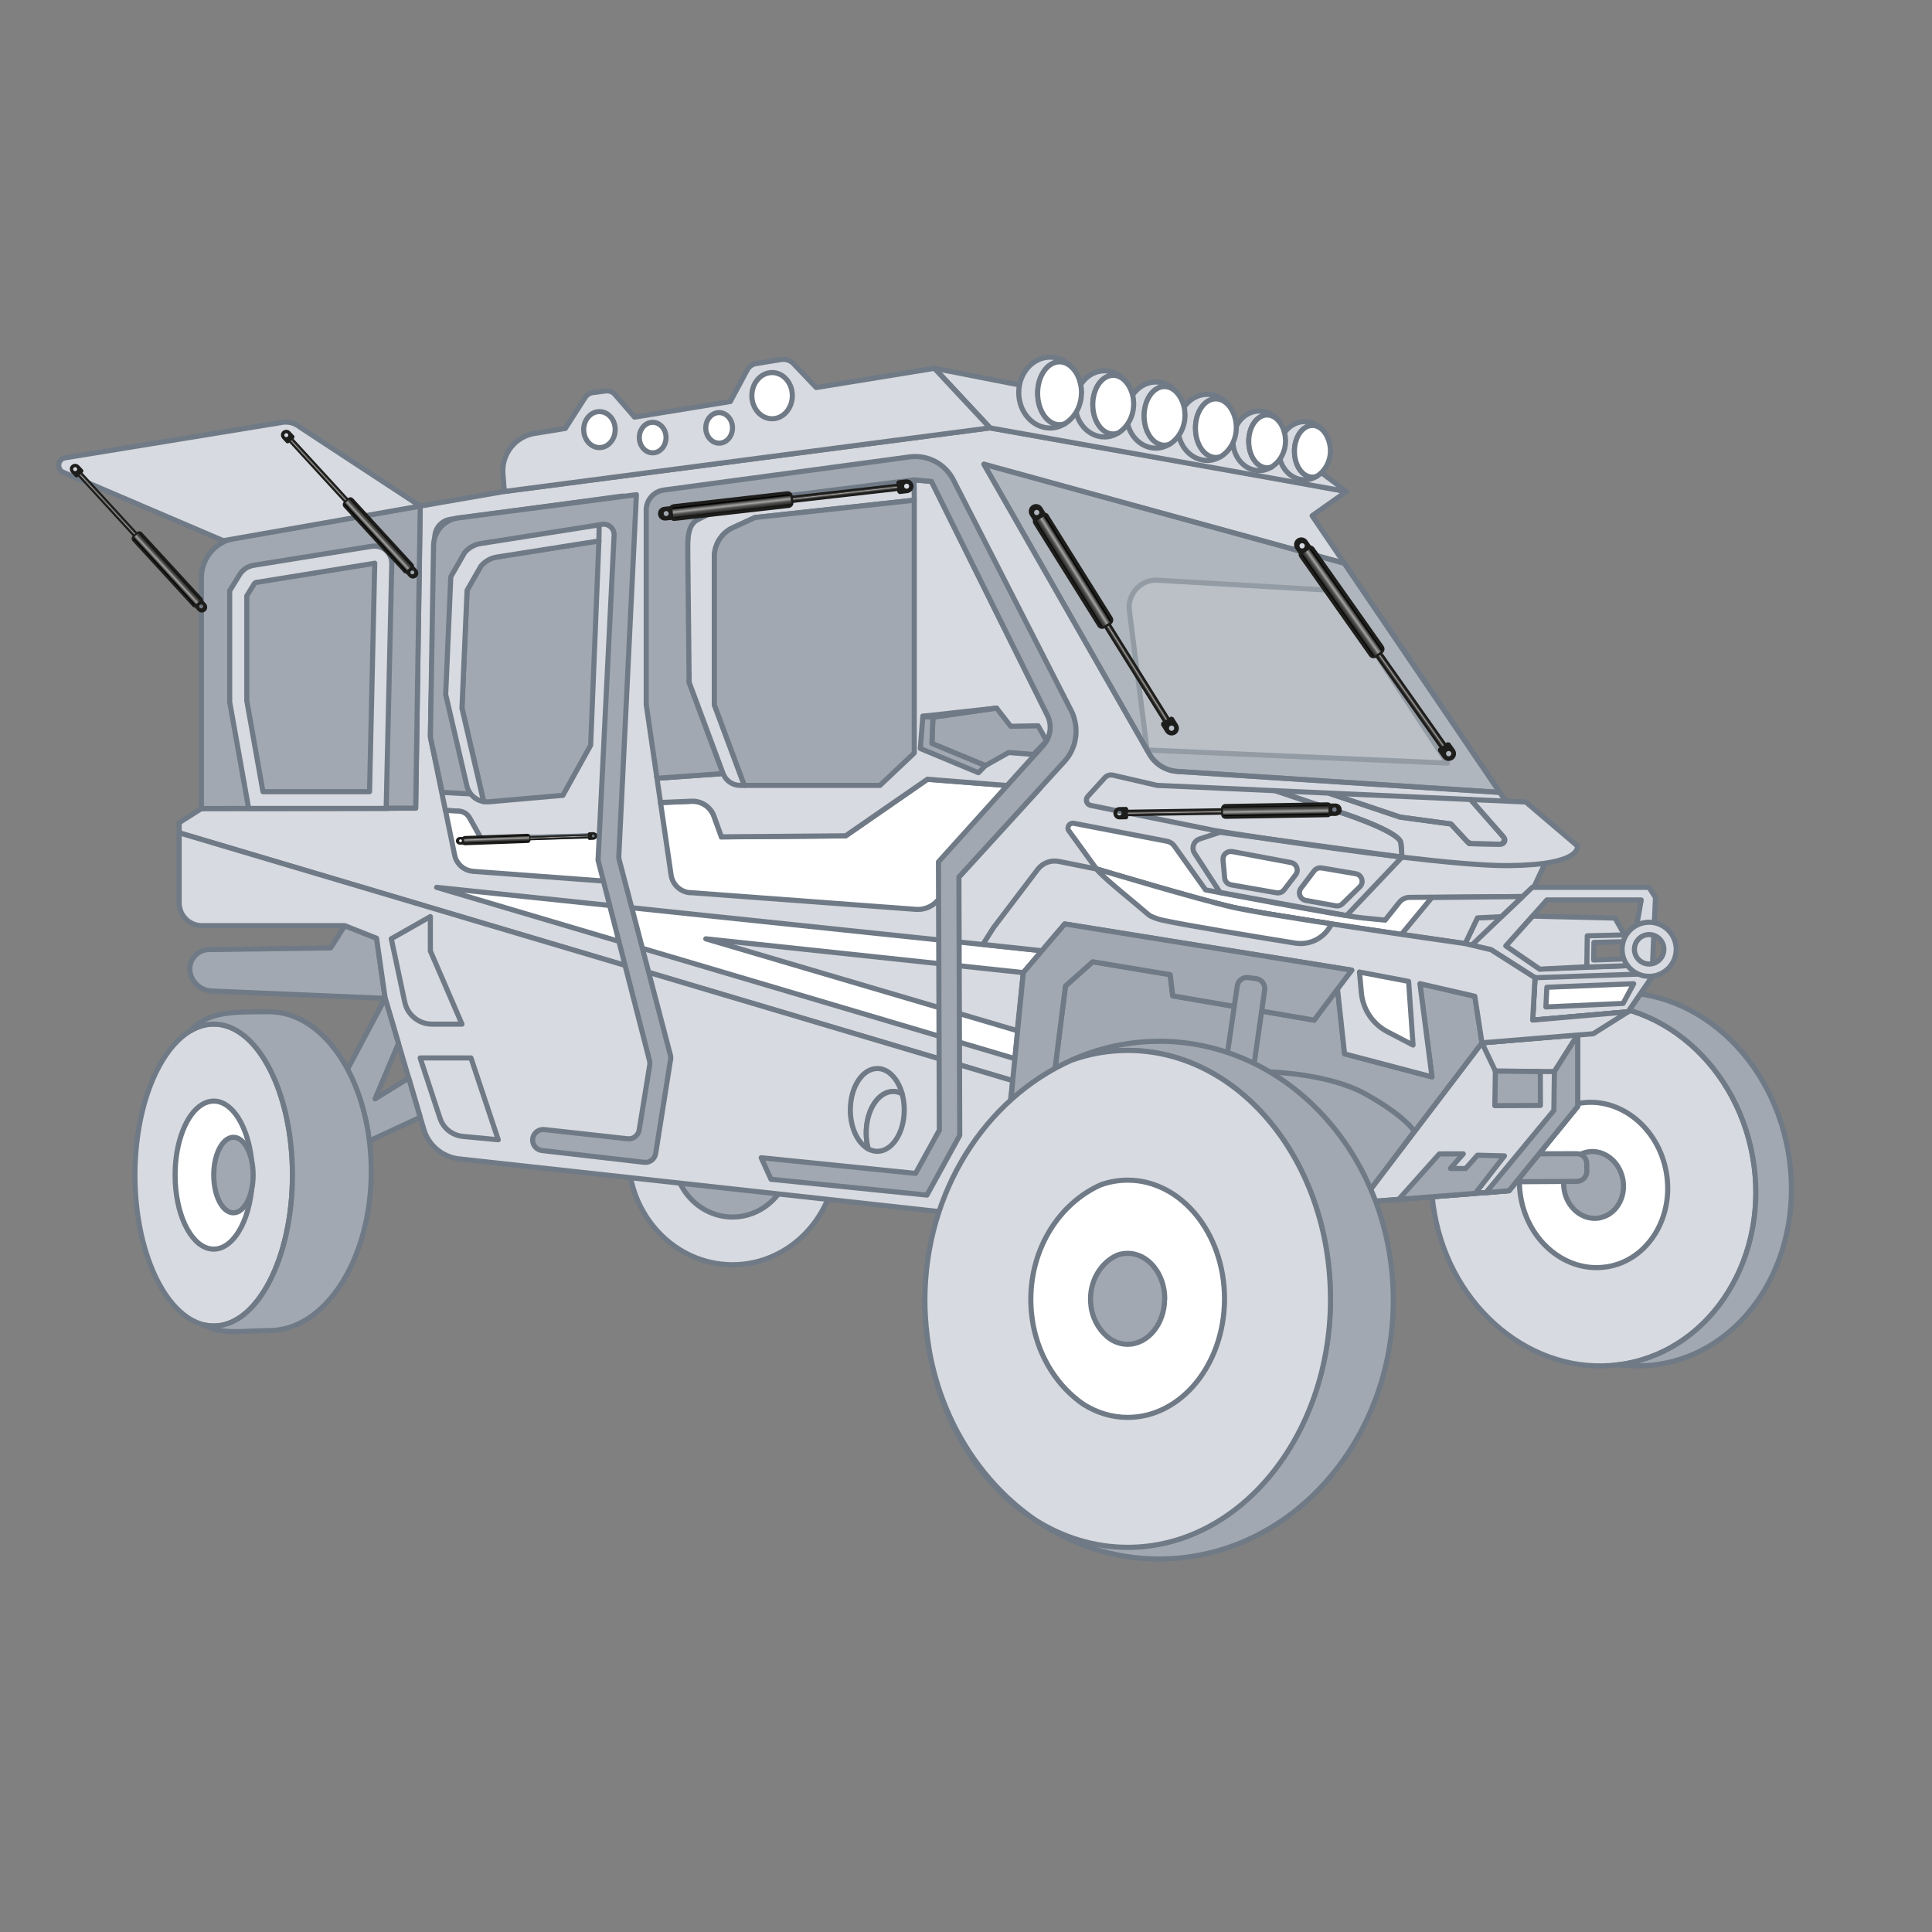 <?xml version="1.0" encoding="UTF-8"?>
<svg xmlns="http://www.w3.org/2000/svg" xmlns:xlink="http://www.w3.org/1999/xlink" version="1.1" viewBox="0 0 283.46 283.46">
  <rect x="0" y="0" width="283.46" height="283.46" fill="#808080" stroke="none"/>
  <defs>
    <style>
      .cls-1 {
        fill: url(#Unbenannter_Verlauf_69-2);
      }

      .cls-2 {
        fill: url(#Unbenannter_Verlauf_69);
      }

      .cls-3 {
        fill: url(#Neues_Verlaufsfeld_2-3);
      }

      .cls-4 {
        fill: url(#Neues_Verlaufsfeld_2-6);
      }

      .cls-5 {
        fill: url(#Neues_Verlaufsfeld_2-7);
      }

      .cls-6 {
        fill: #1d1d1b;
      }

      .cls-7 {
        fill: url(#Unbenannter_Verlauf_69-4);
      }

      .cls-8 {
        stroke-miterlimit: 10;
      }

      .cls-8, .cls-9 {
        fill: #d7dae0;
      }

      .cls-8, .cls-9, .cls-10, .cls-11, .cls-12, .cls-13 {
        stroke: #6f7a86;
        stroke-width: .75px;
      }

      .cls-14 {
        fill: url(#Unbenannter_Verlauf_69-7);
      }

      .cls-9, .cls-10, .cls-11, .cls-12, .cls-13 {
        stroke-linecap: round;
        stroke-linejoin: round;
      }

      .cls-15 {
        fill: url(#Neues_Verlaufsfeld_2-5);
      }

      .cls-16 {
        fill: url(#Unbenannter_Verlauf_69-3);
      }

      .cls-17 {
        fill: url(#Neues_Verlaufsfeld_2-4);
      }

      .cls-18 {
        fill: url(#Unbenannter_Verlauf_69-6);
      }

      .cls-10, .cls-13 {
        fill: #a1a8b1;
      }

      .cls-19 {
        fill: url(#Neues_Verlaufsfeld_2);
      }

      .cls-11 {
        fill: none;
      }

      .cls-12 {
        fill: #fff;
      }

      .cls-20 {
        fill: url(#Neues_Verlaufsfeld_2-2);
      }

      .cls-21 {
        fill: url(#Unbenannter_Verlauf_69-5);
      }

      .cls-13 {
        opacity: .72;
      }
    </style>
    <linearGradient id="Neues_Verlaufsfeld_2" data-name="Neues Verlaufsfeld 2" x1="114.68" y1="-327.13" x2="115.13" y2="-327.13" gradientTransform="translate(-98.89 401.41)" gradientUnits="userSpaceOnUse">
      <stop offset=".04" stop-color="#1d1d1b"></stop>
      <stop offset=".16" stop-color="#30302e"></stop>
      <stop offset=".34" stop-color="#4f4f4d"></stop>
      <stop offset=".57" stop-color="#a6a5a4"></stop>
      <stop offset=".72" stop-color="#4b4a49"></stop>
      <stop offset=".95" stop-color="#1d1d1b"></stop>
    </linearGradient>
    <linearGradient id="Unbenannter_Verlauf_69" data-name="Unbenannter Verlauf 69" x1="114.32" y1="-339.62" x2="115.5" y2="-339.62" gradientTransform="translate(-120.58 -244.39) rotate(137.44)" gradientUnits="userSpaceOnUse">
      <stop offset=".01" stop-color="#000"></stop>
      <stop offset=".13" stop-color="#30302e"></stop>
      <stop offset=".34" stop-color="#4f4f4d"></stop>
      <stop offset=".57" stop-color="#a6a5a4"></stop>
      <stop offset=".83" stop-color="#3b3b3a"></stop>
      <stop offset=".93" stop-color="#000"></stop>
    </linearGradient>
    <linearGradient id="Neues_Verlaufsfeld_2-2" data-name="Neues Verlaufsfeld 2" x1="270.92" y1="-394.03" x2="271.51" y2="-394.03" gradientTransform="translate(-147.73 466.45)" xlink:href="#Neues_Verlaufsfeld_2"></linearGradient>
    <linearGradient id="Unbenannter_Verlauf_69-2" data-name="Unbenannter Verlauf 69" x1="270.45" y1="-410.25" x2="271.98" y2="-410.25" gradientTransform="translate(545.58 297.46) rotate(-96.48)" xlink:href="#Unbenannter_Verlauf_69"></linearGradient>
    <linearGradient id="Neues_Verlaufsfeld_2-3" data-name="Neues Verlaufsfeld 2" x1="328.85" y1="-352.45" x2="329.47" y2="-352.45" gradientTransform="translate(-122.42 454.78)" xlink:href="#Neues_Verlaufsfeld_2"></linearGradient>
    <linearGradient id="Unbenannter_Verlauf_69-3" data-name="Unbenannter Verlauf 69" x1="328.36" y1="-369.49" x2="329.96" y2="-369.49" gradientTransform="translate(140.96 580.07) rotate(-35.2)" xlink:href="#Unbenannter_Verlauf_69"></linearGradient>
    <linearGradient id="Neues_Verlaufsfeld_2-4" data-name="Neues Verlaufsfeld 2" x1="88.49" y1="-344.4" x2="88.94" y2="-344.4" gradientTransform="translate(-41.72 413.69)" xlink:href="#Neues_Verlaufsfeld_2"></linearGradient>
    <linearGradient id="Unbenannter_Verlauf_69-4" data-name="Unbenannter Verlauf 69" x1="88.13" y1="-356.89" x2="89.3" y2="-356.89" xlink:href="#Unbenannter_Verlauf_69"></linearGradient>
    <linearGradient id="Neues_Verlaufsfeld_2-5" data-name="Neues Verlaufsfeld 2" x1="42.27" y1="-401.54" x2="42.59" y2="-401.54" gradientTransform="translate(39.34 524.39)" xlink:href="#Neues_Verlaufsfeld_2"></linearGradient>
    <linearGradient id="Unbenannter_Verlauf_69-5" data-name="Unbenannter Verlauf 69" x1="42.01" y1="-410.45" x2="42.85" y2="-410.45" gradientTransform="translate(484.59 150.79) rotate(-92.06)" xlink:href="#Unbenannter_Verlauf_69"></linearGradient>
    <linearGradient id="Neues_Verlaufsfeld_2-6" data-name="Neues Verlaufsfeld 2" x1="358.97" y1="-326.02" x2="359.58" y2="-326.02" gradientTransform="translate(-192.73 424.29)" xlink:href="#Neues_Verlaufsfeld_2"></linearGradient>
    <linearGradient id="Unbenannter_Verlauf_69-6" data-name="Unbenannter Verlauf 69" x1="358.47" y1="-343.06" x2="360.08" y2="-343.06" gradientTransform="translate(34.71 565.17) rotate(-32.01)" xlink:href="#Unbenannter_Verlauf_69"></linearGradient>
    <linearGradient id="Neues_Verlaufsfeld_2-7" data-name="Neues Verlaufsfeld 2" x1="218.03" y1="-335.69" x2="218.55" y2="-335.69" gradientTransform="translate(-45.51 454.87)" xlink:href="#Neues_Verlaufsfeld_2"></linearGradient>
    <linearGradient id="Unbenannter_Verlauf_69-7" data-name="Unbenannter Verlauf 69" x1="217.61" y1="-350.1" x2="218.97" y2="-350.1" gradientTransform="translate(-166.38 -93.69) rotate(89.08)" xlink:href="#Unbenannter_Verlauf_69"></linearGradient>
  </defs>
  <g>
    <g id="ATV">
      <g>
        <path class="cls-9" d="M238.47,200.09c-.32.06-.63.1-.96.13-12.55,1.66-24.54-8.08-27.05-22.2-2.56-14.38,5.66-27.89,18.39-30.33.1,0,.18-.04.28-.06,12.89-2.29,25.44,7.59,28.02,22.07,2.58,14.49-5.78,28.09-18.67,30.39Z"></path>
        <path class="cls-10" d="M243.83,200.09c-2.12.37-4.24.4-6.31.13.32-.04.64-.08.96-.13,12.89-2.3,21.25-15.9,18.67-30.39-2.58-14.48-15.13-24.36-28.02-22.07-.1.02-.18.05-.28.06,1.67-.79,3.45-1.39,5.33-1.72,12.89-2.3,25.5,7.95,28.16,22.9,2.67,14.95-5.63,28.92-18.52,31.22Z"></path>
        <path class="cls-12" d="M235.94,185.84c-.14.03-.29.04-.44.06-5.73.76-11.21-3.69-12.36-10.14-1.17-6.57,2.58-12.74,8.4-13.85.04,0,.08-.02.13-.03,5.89-1.05,11.62,3.47,12.8,10.08,1.18,6.62-2.64,12.83-8.53,13.88Z"></path>
        <path class="cls-10" d="M234.67,178.7c-.06.01-.12.02-.18.02-2.32.31-4.53-1.49-4.99-4.1-.47-2.65,1.04-5.15,3.39-5.6.02,0,.03,0,.05-.01,2.38-.42,4.7,1.4,5.17,4.07.48,2.67-1.07,5.18-3.45,5.61Z"></path>
      </g>
      <path class="cls-10" d="M231.36,173.33l-15.22.09,4.41-4.12,10.8-.03c.79,0,1.44.63,1.45,1.42l.02,1.15c.01.81-.64,1.48-1.46,1.49Z"></path>
      <ellipse class="cls-9" cx="107.47" cy="169.44" rx="15.29" ry="16.12"></ellipse>
      <ellipse class="cls-10" cx="107.47" cy="169.44" rx="8.65" ry="9.12"></ellipse>
      <polygon class="cls-9" points="221.77 137.15 226.73 126.56 220.06 116.26 192.51 75.67 197.55 72.11 185.47 69.89 145.25 62.78 73.99 72.11 61.65 74.25 60.98 118.57 29.55 118.63 26.29 120.7 26.29 122.19 148.58 158.56 146.43 178.32 199.62 176.41 221.4 174.7 231.47 162.33 231.47 151.82 232.32 144.48 221.77 137.15"></polygon>
      <polygon class="cls-9" points="186.33 63.68 137.1 54.04 145.19 62.71 145.25 62.78 145.25 62.78 197.55 72.11 186.33 63.68"></polygon>
      <polygon class="cls-12" points="137.1 54.04 137.09 54.04 145.19 62.71 137.1 54.04 137.1 54.04"></polygon>
      <path class="cls-10" d="M61.65,74.25l-27.21,4.72c-2.83.49-4.89,2.94-4.89,5.81v33.85l31.44-.06.67-44.32Z"></path>
      <path class="cls-9" d="M137.09,54.04l-17.34,2.82-3.3-3.48c-.48-.51-1.18-.74-1.87-.63l-3.67.6c-.54.09-1.01.42-1.27.91l-2.49,4.65-14.05,2.29h0l-2.87-3.32c-.34-.4-.86-.59-1.38-.52l-1.89.25c-.46.06-.86.32-1.11.71l-2.91,4.54-4.5.73c-2.85.46-4.87,3.03-4.65,5.91l.2,2.61,71.26-9.33-8.16-8.74Z"></path>
      <ellipse class="cls-12" cx="87.95" cy="63.03" rx="2.31" ry="2.64"></ellipse>
      <ellipse class="cls-12" cx="113.28" cy="58.05" rx="2.97" ry="3.39"></ellipse>
      <ellipse class="cls-12" cx="105.51" cy="62.78" rx="1.96" ry="2.24"></ellipse>
      <ellipse class="cls-12" cx="95.76" cy="64.2" rx="1.96" ry="2.24"></ellipse>
      <path class="cls-9" d="M70.58,123.06l20.14-.54.64-49.74-25.44,3.44c-1.22.26-2.1,1.32-2.13,2.57l-.65,29.32,2.21,10.8,1.88.1c.71.04,1.35.44,1.69,1.06l1.67,2.99Z"></path>
      <path class="cls-12" d="M69.39,127.84l20.72,1.54-.75-6.78-18.77.45-1.71-3.07c-.32-.57-.9-.93-1.55-.97l-1.97-.11,1.34,6.55c.27,1.31,1.37,2.28,2.7,2.38Z"></path>
      <path class="cls-12" d="M101.25,130.96l33.13,2.46c1.18.09,2.34-.37,3.14-1.25l15.09-16.54-16.54-1.29-12,8.3-18.22.15-1.09-3.01c-.5-1.38-1.83-2.28-3.3-2.21l-4.55.19,1.55,10.61c.21,1.42,1.37,2.5,2.8,2.61Z"></path>
      <path class="cls-10" d="M50.58,135.82l-2.07,3.26-17.85.24c-1.89.03-3.24,1.86-2.69,3.67.41,1.38,1.66,2.35,3.1,2.41l25.45,1.08-1.26-8.81-4.67-1.85Z"></path>
      <path class="cls-9" d="M26.29,122.19v10.29c0,1.84,1.49,3.33,3.33,3.33h20.96l4.67,1.85,1.26,8.81,5.67,19.23c.69,2.35,2.73,4.06,5.17,4.33l74.2,8.15,4.88.14,2.15-19.77L26.29,122.19Z"></path>
      <polygon class="cls-12" points="64.06 130.19 148.92 155.33 150.14 142.7 152.88 139.49 64.06 130.19"></polygon>
      <polygon class="cls-9" points="103.55 137.74 150.14 142.7 149.25 151.22 103.55 137.74"></polygon>
      <path class="cls-10" d="M98.38,155.47l-2.18,13.77c-.13.82-.88,1.39-1.7,1.29l-14.98-1.73c-.56-.06-1.05-.43-1.26-.96h0c-.43-1.08.45-2.24,1.61-2.11l12.21,1.35c.82.09,1.56-.48,1.7-1.29l1.55-9.54c.03-.21.02-.43-.03-.63l-7.56-29.44.02-.24,2.34-47.41c.05-.98-.82-1.76-1.79-1.6l-.27.04c-.08.01-.15.03-.22.06l-19.57,7.31c-.46.17-.77.61-.77,1.11,0,4.51,1.56,31.03,1.56,31.03l-4.15-.22-1.71-7.99c-.02-.11-.03-.22-.03-.33l.46-27.9c.03-2.06,1.57-3.79,3.62-4.05l26.15-3.41-.03.48-2.56,52.59c0,.16,0,.31.05.47l7.53,28.72c.05.21.06.42.03.63Z"></path>
      <path class="cls-9" d="M57.4,137.74l5.74-3.26v5.04l4.64,10.74h-4.39c-1.94,0-3.61-1.35-4.01-3.25l-1.97-9.27Z"></path>
      <path class="cls-9" d="M61.65,155.22h7.45l4,12-5.2-.49c-1.55-.15-2.87-1.2-3.35-2.68l-2.9-8.82Z"></path>
      <g>
        <path class="cls-9" d="M131.06,160.15c.46,0,.9.13,1.31.35-.6-2.19-2.01-3.73-3.65-3.73-2.19,0-3.96,2.72-3.96,6.08,0,2.65,1.11,4.9,2.65,5.73-.2-.72-.31-1.51-.31-2.35,0-3.36,1.77-6.08,3.96-6.08Z"></path>
        <path class="cls-9" d="M132.67,162.84c0-.83-.11-1.62-.31-2.35-.41-.22-.85-.35-1.31-.35-2.19,0-3.96,2.72-3.96,6.08,0,.83.11,1.62.31,2.35.41.22.85.35,1.31.35,2.19,0,3.96-2.72,3.96-6.08Z"></path>
      </g>
      <polygon class="cls-10" points="49.25 160.15 56.51 146.48 58.46 153.1 55.03 161.22 59.96 158.18 61.65 163.93 51.62 168.58 49.25 160.15"></polygon>
      <path class="cls-9" d="M189.92,66.22c0-2.09,1.18-3.79,2.64-3.79.65,0,1.25.35,1.71.92-.69-.9-1.71-1.49-2.85-1.49-2.09,0-3.79,1.91-3.79,4.27s1.7,4.27,3.79,4.27c.65,0,1.25-.2,1.79-.53-.21.07-.42.13-.64.13-1.46,0-2.64-1.69-2.64-3.79Z"></path>
      <path class="cls-12" d="M195.2,66.17c0-.12-.02-.23-.02-.35,0-.14-.02-.28-.04-.42-.02-.14-.06-.27-.09-.41-.03-.13-.06-.26-.11-.39-.03-.09-.07-.18-.1-.27-.07-.17-.15-.33-.23-.49-.03-.06-.06-.11-.1-.17-.07-.12-.16-.22-.24-.33-.46-.56-1.05-.92-1.71-.92-1.46,0-2.64,1.69-2.64,3.79s1.18,3.79,2.64,3.79c.22,0,.44-.05.64-.13,1.18-.72,1.98-2.1,2-3.71Z"></path>
      <path class="cls-12" d="M136.42,198.57c1.95,10.66,7.71,19.55,15.45,24.41-7.8-5.39-13.5-14.14-15.45-24.41Z"></path>
      <path class="cls-12" d="M136.37,198.3c-.06-.36-.12-.71-.17-1.07.05.36.11.72.17,1.07Z"></path>
      <path class="cls-12" d="M136.05,196.2c-.01-.11-.02-.22-.04-.34.01.11.02.22.04.34Z"></path>
      <path class="cls-12" d="M136.42,198.57c-.02-.09-.03-.18-.05-.27.02.09.03.18.05.27Z"></path>
      <path class="cls-12" d="M136.2,197.23c-.05-.34-.11-.68-.15-1.03.04.34.1.69.15,1.03Z"></path>
      <path class="cls-12" d="M135.69,190.76c0,1.73.11,3.43.32,5.1-.2-1.7-.31-3.43-.32-5.2,0,.03,0,.06,0,.1Z"></path>
      <path class="cls-9" d="M42.91,172.4c0,12.24-5.17,22.15-11.55,22.15-.48,0-.96-.06-1.43-.17-5.72-1.35-10.13-10.67-10.13-21.98,0-9.96,3.43-18.38,8.15-21.16t.01-.01c1.08-.64,2.22-.98,3.4-.98,6.38,0,11.55,9.92,11.55,22.15Z"></path>
      <path class="cls-10" d="M54.47,171.83c0,12.92-6.72,23.39-15,23.39-3.66,0-6.97.69-9.54-.84.47.11.95.17,1.43.17,6.38,0,11.55-9.91,11.55-22.15s-5.17-22.15-11.55-22.15c-1.18,0-2.32.34-3.4.98,2.44-2.83,6.22-2.79,11.51-2.79,8.28,0,15,10.47,15,23.39Z"></path>
      <path class="cls-12" d="M37.03,172.4c0,6-2.54,10.87-5.67,10.87-.24,0-.47-.03-.7-.08-2.81-.66-4.97-5.23-4.97-10.78,0-4.89,1.68-9.02,4-10.38t0,0c.53-.31,1.09-.48,1.67-.48,3.13,0,5.67,4.87,5.67,10.87Z"></path>
      <path class="cls-10" d="M37.14,172.4c0,3.06-1.29,5.54-2.89,5.54-.12,0-.24-.02-.36-.04-1.43-.34-2.53-2.67-2.53-5.5,0-2.49.86-4.6,2.04-5.29t0,0c.27-.16.56-.25.85-.25,1.6,0,2.89,2.48,2.89,5.54Z"></path>
      <path class="cls-10" d="M82.58,116.7l4.08-7.36,1.21-29.99-14.96,2.36c-.92.14-1.75.62-2.35,1.33l-2.03,3.54-.75,17.27,3.11,13.42c.03.12.07.22.11.33.24.04.48.06.74.04l10.85-.95Z"></path>
      <path class="cls-12" d="M169.88,85.13l25.89,1.5,16.59,25.33-44.06-1.92-2.6-20.45c-.31-2.47,1.69-4.62,4.18-4.47Z"></path>
      <path class="cls-13" d="M144.36,68.11l24.27,42.51c.85,1.49,2.39,2.45,4.1,2.56l47.34,3.08-22.82-33.62-52.88-14.53Z"></path>
      <path class="cls-11" d="M144.36,68.11l24.27,42.51c.85,1.49,2.39,2.45,4.1,2.56l47.33,3.08-22.82-33.62-52.88-14.53Z"></path>
      <path class="cls-12" d="M159.25,57.57c0-.12-.02-.24-.03-.36,0,.13.03.26.03.4,0-.01,0-.03,0-.04Z"></path>
      <path class="cls-12" d="M159.18,56.74c.02.15.03.31.04.47-.01-.16-.02-.32-.04-.47Z"></path>
      <path class="cls-12" d="M159.08,56.28c.04.15.08.3.1.46-.02-.16-.06-.31-.1-.46Z"></path>
      <path class="cls-12" d="M158.95,55.84c.05.14.08.29.12.44-.04-.15-.07-.3-.12-.44Z"></path>
      <path class="cls-9" d="M183.22,64.76c0-2.14,1.21-3.87,2.7-3.87.67,0,1.27.36,1.75.94-.71-.92-1.75-1.52-2.91-1.52-2.14,0-3.87,1.96-3.87,4.37s1.73,4.37,3.87,4.37c.66,0,1.28-.21,1.83-.54-.21.08-.43.13-.66.13-1.49,0-2.7-1.73-2.7-3.87Z"></path>
      <path class="cls-12" d="M188.62,64.72c0-.12-.02-.24-.03-.36,0-.14-.02-.29-.04-.43-.02-.14-.06-.28-.09-.42-.03-.13-.07-.27-.11-.4-.03-.09-.07-.18-.1-.27-.07-.17-.15-.34-.24-.5-.03-.06-.06-.12-.1-.17-.08-.12-.16-.23-.25-.34-.47-.58-1.08-.94-1.75-.94-1.49,0-2.7,1.73-2.7,3.87s1.21,3.87,2.7,3.87c.23,0,.45-.05.66-.13,1.2-.73,2.03-2.14,2.04-3.79Z"></path>
      <path class="cls-9" d="M175.41,62.81c0-2.37,1.34-4.3,3-4.3.74,0,1.41.4,1.94,1.04-.79-1.03-1.94-1.69-3.23-1.69-2.37,0-4.3,2.17-4.3,4.85s1.92,4.85,4.3,4.85c.74,0,1.42-.23,2.03-.6-.23.08-.48.14-.73.14-1.66,0-3-1.92-3-4.3Z"></path>
      <path class="cls-12" d="M181.4,62.75c0-.14-.02-.27-.03-.4-.01-.16-.02-.32-.04-.47-.02-.16-.06-.31-.1-.46-.04-.15-.07-.3-.12-.44-.04-.1-.08-.2-.12-.3-.08-.19-.17-.38-.27-.55-.04-.06-.07-.13-.11-.19-.08-.13-.18-.25-.28-.38-.52-.64-1.2-1.04-1.94-1.04-1.66,0-3,1.92-3,4.3s1.34,4.3,3,4.3c.25,0,.49-.06.73-.14,1.33-.81,2.25-2.38,2.27-4.21Z"></path>
      <path class="cls-9" d="M167.88,61c0-2.37,1.34-4.3,3-4.3.74,0,1.41.4,1.94,1.04-.79-1.03-1.94-1.69-3.23-1.69-2.37,0-4.3,2.17-4.3,4.85s1.92,4.85,4.3,4.85c.74,0,1.42-.23,2.03-.6-.23.08-.48.14-.73.14-1.66,0-3-1.92-3-4.3Z"></path>
      <path class="cls-12" d="M173.87,60.95c0-.14-.02-.27-.03-.4-.01-.16-.02-.32-.04-.47-.02-.16-.06-.31-.1-.46-.04-.15-.07-.3-.12-.44-.04-.1-.08-.2-.12-.3-.08-.19-.17-.38-.27-.55-.04-.06-.07-.13-.11-.19-.08-.13-.18-.25-.28-.38-.52-.64-1.2-1.04-1.94-1.04-1.66,0-3,1.92-3,4.3s1.34,4.3,3,4.3c.25,0,.49-.06.73-.14,1.33-.81,2.25-2.38,2.27-4.21Z"></path>
      <path class="cls-9" d="M160.34,59.36c0-2.37,1.34-4.3,3-4.3.74,0,1.41.4,1.94,1.04-.79-1.03-1.94-1.69-3.23-1.69-2.37,0-4.3,2.17-4.3,4.85s1.92,4.85,4.3,4.85c.74,0,1.42-.23,2.03-.6-.23.08-.48.14-.73.14-1.66,0-3-1.92-3-4.3Z"></path>
      <path class="cls-12" d="M166.34,59.3c0-.14-.02-.27-.03-.4-.01-.16-.02-.32-.04-.47-.02-.16-.06-.31-.1-.46-.04-.15-.07-.3-.12-.44-.04-.1-.08-.2-.12-.3-.08-.19-.17-.38-.27-.55-.04-.06-.07-.13-.11-.19-.08-.13-.18-.25-.28-.38-.52-.64-1.2-1.04-1.94-1.04-1.66,0-3,1.92-3,4.3s1.34,4.3,3,4.3c.25,0,.49-.06.73-.14,1.33-.81,2.25-2.38,2.27-4.21Z"></path>
      <path class="cls-9" d="M152.25,57.7c0-2.55,1.44-4.61,3.22-4.61.8,0,1.52.43,2.08,1.12-.85-1.1-2.08-1.81-3.47-1.81-2.55,0-4.61,2.33-4.61,5.2s2.06,5.2,4.61,5.2c.79,0,1.52-.25,2.17-.64-.25.09-.51.15-.78.15-1.78,0-3.22-2.06-3.22-4.61Z"></path>
      <path class="cls-12" d="M158.69,57.64c0-.15-.02-.29-.03-.43-.01-.17-.02-.34-.05-.51-.03-.17-.07-.33-.11-.5-.04-.16-.08-.32-.13-.47-.04-.11-.08-.22-.12-.33-.08-.2-.18-.4-.29-.59-.04-.07-.08-.14-.12-.2-.09-.14-.19-.27-.3-.4-.56-.69-1.28-1.12-2.08-1.12-1.78,0-3.22,2.06-3.22,4.61s1.44,4.61,3.22,4.61c.27,0,.53-.06.78-.15,1.43-.87,2.42-2.55,2.43-4.52Z"></path>
      <path class="cls-12" d="M223.39,131.54l-3.12,2.96-3.5.17-1.8,3.77s-.86-.12-2.31-.33c-.12-.02-.25-.04-.38-.06-.02,0-.05-.01-.08-.01-.11-.02-.23-.03-.35-.05-.03,0-.05-.01-.08-.01-.16-.02-.34-.05-.55-.08-.26-.04-.54-.08-.83-.12-.07-.01-.14-.02-.21-.03-.4-.06-.83-.12-1.27-.18-.15-.03-.31-.05-.47-.07-1-.15-2.08-.31-3.22-.47-.4-.07-.8-.12-1.21-.18-.83-.13-1.68-.25-2.55-.38-.99-.15-2-.3-3.01-.45-.35-.05-.7-.1-1.05-.16-.39-.06-.79-.12-1.18-.18-.27-.05-.55-.08-.82-.12-.02,0-.04-.01-.06-.01-.23-.04-.46-.07-.69-.11-.06-.01-.11-.02-.16-.03-.41-.06-.81-.12-1.2-.18-.46-.08-.9-.15-1.35-.21-.4-.06-.8-.12-1.19-.19-1.25-.2-2.44-.39-3.55-.57-.21-.03-.41-.07-.61-.1-.46-.08-.9-.16-1.33-.22-.31-.06-.6-.11-.88-.16-.05,0-.09-.01-.13-.02-.29-.05-.58-.1-.85-.15-1.07-.2-1.94-.37-2.52-.5-5.16-1.18-19.08-5.34-19.95-5.6h-.04s-4.06-5.61-4.06-5.61c-.38-.52.08-1.23.71-1.11l13.7,2.64c.41.08.78.32,1.03.66l4.61,6.47s19.67,3.78,23,4.11l3.34.33,2.09-2.62c.36-.45.91-.71,1.49-.72l16.59-.12Z"></path>
      <path class="cls-11" d="M194.48,135.41c.05.01.1.02.16.03-.05-.01-.11-.01-.16-.02-.4-.06-.8-.13-1.2-.19.39.06.79.12,1.2.18Z"></path>
      <path class="cls-11" d="M208.9,137.57c.44.06.87.12,1.27.18-.38-.05-.81-.11-1.27-.18Z"></path>
      <path class="cls-11" d="M210.39,137.78c.29.04.57.08.83.12-.24-.03-.52-.07-.83-.12Z"></path>
      <path class="cls-11" d="M212.65,138.11s-.13-.02-.38-.06c.13.02.26.04.38.06Z"></path>
      <path class="cls-12" d="M180.79,124.94l8.61,1.61c.83.16,1.21,1.13.69,1.8l-1.69,2.21c-.26.34-.68.5-1.1.43l-6.69-1.17c-.51-.09-.89-.51-.93-1.02l-.24-2.64c-.07-.75.6-1.35,1.34-1.21Z"></path>
      <path class="cls-12" d="M193.89,127.34l5.01.85c.91.15,1.27,1.28.6,1.93l-2.54,2.48c-.26.26-.63.37-.99.3l-4.39-.79c-.83-.15-1.21-1.13-.7-1.8l1.92-2.53c.26-.34.68-.5,1.09-.43Z"></path>
      <path class="cls-9" d="M231.43,124.11l-7.56-6.44-8.12-.37,4.77,5.43c.39.45.07,1.14-.52,1.13l-4.46-.08-2.67-2.89-7.44-1-10.51-3.53-7.81-.35,8.98,2.99s9.22,2.89,9.44,4.67c.09.76.13,1.49.14,2.08,6.28.74,12.17,1.29,15.75,1.25,10.89-.11,10-2.89,10-2.89Z"></path>
      <path class="cls-11" d="M196.1,119l-8.98-2.99-17.35-.78-6.48-1.5c-.43-.1-.89.04-1.19.37l-2.5,2.75c-.42.46-.17,1.2.43,1.32l18.39,3.72s14.46,2.35,27.26,3.86c0-.6-.04-1.33-.14-2.08-.22-1.78-9.44-4.67-9.44-4.67Z"></path>
      <path class="cls-11" d="M212.88,120.89l2.26,2.44c.26.28.63.45,1.02.46l4.01.07c.53,0,.82-.62.47-1.01l-4.87-5.55-20.83-.94,10.51,3.53,7.44,1Z"></path>
      <path class="cls-9" d="M241.92,130.19h-17.11l-8.89,8.49,2.85.66,6.45,4.11-.34,6.22,14-1.22,3.49-5.08.52-11.7-.96-1.48ZM239.1,141.67l-13.19.52-4.96-3.41,6-6.74h13.85l-1.7,9.63Z"></path>
      <polygon class="cls-11" points="242.36 142.85 242.36 143.37 238.87 148.45 224.87 149.67 225.22 143.45 242.36 142.85"></polygon>
      <polygon class="cls-12" points="226.95 144.85 226.81 147.74 238.14 147.22 239.69 144.33 226.95 144.85"></polygon>
      <polygon class="cls-9" points="205.62 137.08 214.97 138.44 216.77 134.67 220.27 134.5 223.39 131.54 210.08 131.68 205.62 137.08"></polygon>
      <polygon class="cls-9" points="236.95 134.7 238.58 137.59 233.18 137.59 233.25 141.82 225.92 142.19 220.95 138.78 224.88 134.41 236.95 134.7"></polygon>
      <polygon class="cls-11" points="199.62 176.41 221.4 174.7 231.47 162.33 231.47 151.82 217.43 153 199.62 176.41"></polygon>
      <polygon class="cls-10" points="154.58 158.56 156.32 144.67 160.32 141.11 171.69 143 172.06 146.11 192.81 149.67 196.22 144.89 197.28 154.62 210.1 158 208.33 144.32 216.39 146.17 217.43 153 199.62 176.41 154.58 158.56"></polygon>
      <polygon class="cls-11" points="219.4 157.15 217.43 153 231.47 151.82 228.06 157.22 219.4 157.15"></polygon>
      <polygon class="cls-10" points="227.98 162.92 228.06 157.22 231.47 151.82 231.47 162.33 221.4 174.7 217.99 175 227.98 162.92"></polygon>
      <polygon class="cls-10" points="219.32 162.22 219.4 157.15 225.99 157.22 226.01 162.19 219.32 162.22"></polygon>
      <polygon class="cls-10" points="214.69 169.29 211.18 169.3 205.21 175.97 216.45 175.09 220.73 169.59 216.77 169.49 215.03 171.45 212.8 171.43 214.69 169.29"></polygon>
      <path class="cls-11" d="M178.99,122.11l-2.98.98c-.88.29-1.25,1.33-.74,2.11l3.73,5.74,18.56,3.39,8.14-8.58-26.69-3.64Z"></path>
      <path class="cls-9" d="M238.1,138.17v2.53l-4.28.15.04-2.58,4.24-.1M239.1,137.15l-6.22.15-.07,4.59,6.3-.22v-4.52h0Z"></path>
      <path class="cls-9" d="M241.96,135.31c-2.19,0-3.97,1.78-3.97,3.97s1.78,3.97,3.97,3.97,3.97-1.78,3.97-3.97-1.78-3.97-3.97-3.97ZM241.96,141.44c-1.19,0-2.16-.97-2.16-2.16s.97-2.16,2.16-2.16,2.16.97,2.16,2.16-.97,2.16-2.16,2.16Z"></path>
      <path class="cls-10" d="M184.2,157.21s9.94-.13,16.14,3.3c5.8,3.21,7.17,5.46,7.17,5.46l-7.22,9.56-16.08-18.31Z"></path>
      <path class="cls-9" d="M238.87,148.45l-5.11,3.22-16.33,1.33-1.05-6.83-8.05-1.85,1.77,13.68-12.83-3.38-1.06-9.73,2.11-2.55-42.11-6.78-3.34,3.93-8.66-.93,1.55-2.45,6.48-8.54c.73-.96,1.94-1.42,3.12-1.18l5.52,1.11h.04c.87.27,14.79,4.43,19.95,5.61.58.13,1.45.3,2.52.5.27.05.56.1.85.15.04,0,.08.02.13.02.28.05.57.1.88.16.43.06.87.14,1.33.22.2.03.4.07.61.1,1.11.18,2.3.37,3.55.57.39.07.79.13,1.19.19.45.06.89.13,1.35.21.39.06.79.12,1.2.18.05.01.1.02.16.03.23.04.46.07.69.11.02,0,.04.01.06.01.27.04.55.07.82.12.39.06.79.12,1.18.18.35.06.7.11,1.05.16,1.01.15,2.02.3,3.01.45.87.13,1.72.25,2.55.38.41.06.81.11,1.21.18,1.14.16,2.22.32,3.22.47.16.02.32.04.47.07.44.06.87.12,1.27.18.07.01.14.02.21.03.29.04.57.08.83.12.21.03.39.06.55.08.03,0,.05.01.08.01.12.02.24.03.35.05.03,0,.06.01.08.01.13.02.26.04.38.06,1.45.21,2.31.33,2.31.33l3.8.9,6.45,4.11-.34,6.22,14-1.22Z"></path>
      <path class="cls-12" d="M195.39,135.56l-.34.54c-1.08,1.7-3.05,2.59-5.03,2.27-5.46-.88-16.21-2.63-19.58-3.39-.5-.11-1.55-.45-1.94-.79-1.66-1.46-6.89-5.61-7.62-6.69h.04c.87.27,14.79,4.43,19.95,5.61.58.13,1.45.3,2.52.5.27.05.56.1.85.15.04,0,.08.02.13.02.28.05.57.1.88.16.43.06.87.14,1.33.22.2.03.4.07.61.1,1.11.18,2.3.37,3.55.57.39.07.79.13,1.19.19.45.06.89.13,1.35.21.39.06.79.12,1.2.18.05.01.1.02.16.03.23.04.46.07.69.11.02,0,.04.01.06.01Z"></path>
      <path class="cls-12" d="M199.47,142.62l7.2,1.37.65,9.34-3.75-1.95c-2.16-1.13-3.6-3.27-3.83-5.7l-.28-3.07Z"></path>
      <polygon class="cls-10" points="150.14 142.7 148.58 158.56 148.33 161.77 154.58 158.56 154.83 156.47 156.32 144.67 160.32 141.11 171.69 143 172.06 146.11 192.81 149.67 198.33 142.34 156.22 135.56 150.14 142.7"></polygon>
      <path class="cls-10" d="M185.55,145.24l-2.15,15.07-3.43-4.97,1.56-10.69c.11-.78.84-1.33,1.62-1.22l1.14.15c.81.11,1.37.85,1.26,1.66Z"></path>
      <g>
        <path class="cls-10" d="M170.06,152.78c-4.57,0-8.92.99-12.9,2.78,2.63-.94,5.42-1.45,8.29-1.45,16.43,0,29.75,16.32,29.75,36.44s-13.32,36.44-29.75,36.44c-4.89,0-9.51-1.46-13.58-4.02,5.28,3.65,11.51,5.76,18.19,5.76,18.98,0,34.36-17,34.36-37.98s-15.38-37.98-34.36-37.98Z"></path>
        <path class="cls-9" d="M195.2,190.56c0-20.13-13.32-36.44-29.75-36.44-2.88,0-5.66.51-8.29,1.45-12.56,5.63-21.42,19.22-21.46,35.11,0,1.76.11,3.5.32,5.2.01.11.02.22.04.34.04.35.1.69.15,1.03.06.36.11.72.17,1.07.02.09.03.18.05.27,1.94,10.28,7.65,19.02,15.45,24.41,4.07,2.56,8.68,4.02,13.58,4.02,16.43,0,29.75-16.32,29.75-36.44Z"></path>
        <path class="cls-12" d="M179.66,190.56c0-9.61-6.36-17.41-14.21-17.41-1.38,0-2.7.24-3.96.69-6,2.69-10.23,9.18-10.25,16.77,0,.84.05,1.67.15,2.48,0,.05.01.11.02.16.02.17.05.33.07.49.03.17.05.34.08.51,0,.04.02.09.02.13.93,4.91,3.65,9.09,7.38,11.66,1.94,1.22,4.15,1.92,6.49,1.92,7.85,0,14.21-7.79,14.21-17.41Z"></path>
        <path class="cls-10" d="M170.89,190.56c0-3.68-2.44-6.67-5.44-6.67-.53,0-1.04.09-1.52.26-2.3,1.03-3.92,3.52-3.93,6.42,0,.32.02.64.06.95,0,.02,0,.04,0,.06,0,.06.02.13.03.19.01.07.02.13.03.2,0,.02,0,.03,0,.05.36,1.88,1.4,3.48,2.83,4.47.75.47,1.59.74,2.48.74,3.01,0,5.44-2.99,5.44-6.67Z"></path>
      </g>
      <path class="cls-9" d="M67.78,103.87l.75-17.27,2.03-3.54c.6-.71,1.43-1.19,2.35-1.33l14.96-2.36.04-2.36-17.39,2.74c-.92.14-1.75.62-2.35,1.33l-2.03,3.54-.75,17.27,3.11,13.42c.29,1.23,1.29,2.12,2.49,2.31-.04-.11-.08-.22-.11-.33l-3.11-13.42Z"></path>
      <path class="cls-8" d="M136.66,70.63l-2.55-.23-29.9,5.94-3.11,23.76,4.99,13.39-9.7.69.52,3.56,4.55-.19c1.47-.06,2.8.83,3.3,2.21l1.09,3.02,18.22-.15,12-8.3,11.72.92,7.1-7.88-18.22-36.74Z"></path>
      <path class="cls-10" d="M157.58,105.28c-.11-.35-.24-.7-.42-1.03l-17.29-33.85c-1.21-2.37-3.79-3.72-6.43-3.36l-36.05,4.86c-1.48.2-2.58,1.46-2.58,2.95v28.49l1.58,10.85,9.7-.69-4.99-13.39,3.11-23.76,29.9-5.94,2.55.23,17,34.28c.74,1.48.49,3.26-.62,4.49l-5.26,5.84-10.09,11.2.13,39.36-3.49,6.35-22.65-2.3,1.44,3.16,22.88,2.32,4.81-8.76-.12-37.91,11.9-13.03,3.56-3.9c1.61-1.76,2.12-4.23,1.42-6.45Z"></path>
      <path class="cls-9" d="M104.81,81.69v21.72l4.4,11.82h-.63c-1.11,0-2.1-.69-2.49-1.73l-4.98-13.39-.2-19.07c0-1.84-.11-4.08,1.56-4.85l4.41-2.21c.28-.13.58-.22.88-.25l26.36-3.32.02,2.98-23.36,2.54-3.22,1.48c-1.62.73-2.67,2.32-2.74,4.09,0,.06,0,.13,0,.19Z"></path>
      <path class="cls-10" d="M134.14,73.39v37.09l-5.03,4.75h-19.9l-4.4-11.82v-21.72c0-.06,0-.13,0-.19.07-1.77,1.12-3.36,2.74-4.09l3.22-1.48,23.36-2.54Z"></path>
      <g>
        <polygon class="cls-10" points="136.88 105.22 146.21 103.89 148.29 106.56 152.31 106.49 153.55 108.7 151.64 110.69 147.99 110.41 144.58 112.33 136.73 109.08 136.88 105.22"></polygon>
        <polygon class="cls-10" points="135.4 105.08 135.03 109.82 143.55 113.37 144.58 112.33 136.73 109.08 136.88 105.22 135.4 105.08"></polygon>
        <polygon class="cls-12" points="146.21 103.89 136.88 105.22 135.4 105.08 146.21 103.89"></polygon>
      </g>
      <path class="cls-9" d="M32.75,79.33l28.9-5.08-17.66-11.59c-.77-.63-1.79-.87-2.76-.66l-31.73,5.18c-1,.22-1.21,1.55-.32,2.07l23.58,10.08Z"></path>
      <path class="cls-8" d="M54.95,80.12c-.13,0-.27.01-.41.03l-17.33,2.79c-.85.14-1.61.64-2.06,1.38l-1.45,2.36v16.33l2.78,15.6h20.18s.82-35.9.82-35.9c.03-1.44-1.13-2.59-2.52-2.59h0Z"></path>
      <path class="cls-10" d="M54.98,82.63l-.76,33.52h-15.64s-2.37-13.33-2.37-13.33v-15.4l1.08-1.75c.07-.12.19-.2.33-.22l17.37-2.81Z"></path>
    </g>
    <g id="Gasfeder">
      <g>
        <path class="cls-6" d="M11.48,69.92l8.55,9.32c.07.07.15.12.24.14.08.02.16,0,.21-.05h0s.22-.2.22-.2c.11-.1.08-.3-.06-.45l-8.55-9.31M12.09,69.36l.11-.1c.02-.07.02-.13.02-.17v-.13s-.62-.66-.62-.66c-.14-.15-.34-.24-.54-.25-.21,0-.41.07-.56.2-.16.15-.25.33-.25.54,0,.21.07.41.21.56l.61.66.13.02s.08,0,.14,0l.15-.12M10.83,68.62c.12-.11.3-.1.41.02.11.12.1.3-.02.41-.12.11-.3.1-.41-.02s-.1-.3.02-.4Z"></path>
        <rect class="cls-19" x="15.8" y="67.94" width=".45" height="12.69" rx=".22" ry=".22" transform="translate(78.08 118.16) rotate(137.44)"></rect>
        <g>
          <path class="cls-6" d="M28.23,88.97c.1.11.24.16.38.17l.44.48c.14.15.33.25.54.25.21,0,.4-.06.56-.21.15-.14.24-.33.25-.54,0-.21-.06-.41-.2-.56l-.42-.47c.02-.16-.06-.3-.18-.43l-8.75-9.53c-.11-.11-.25-.18-.4-.18-.15,0-.29.05-.39.15,0,0,0,0-.01,0l-.57.53h0c-.23.22-.21.57,0,.79l8.75,9.53ZM29.72,89.18c-.12.11-.3.11-.41,0-.11-.12-.11-.3,0-.41.12-.11.3-.11.41,0,.11.11.11.3,0,.4Z"></path>
          <path class="cls-2" d="M19.63,78.84c-.08.08-.05.18.02.26l8.8,9.58c.08.08.21.09.28,0l.57-.53c.08-.08.08-.2,0-.29l-8.8-9.58c-.08-.08-.23-.06-.31.02l-.57.53Z"></path>
        </g>
      </g>
      <g>
        <path class="cls-6" d="M131.54,70.99l-16.32,1.85c-.13.01-.25.07-.33.14-.08.07-.12.17-.11.26h0s.05.38.05.38c.02.19.26.31.52.28l16.3-1.85M131.65,72.05l.02.2c.06.08.12.12.16.15l.14.09,1.16-.14c.27-.03.51-.17.68-.38.17-.21.24-.48.21-.74-.04-.28-.16-.51-.38-.68-.21-.17-.48-.24-.75-.21l-1.15.14-.12.12s-.07.08-.11.15l.02.25M133.39,71.3c.02.2-.12.39-.33.41-.2.02-.39-.12-.41-.33-.02-.2.12-.39.33-.41s.39.12.41.33Z"></path>
        <rect class="cls-20" x="123.19" y="64.19" width=".58" height="16.48" rx=".29" ry=".29" transform="translate(65.44 203.29) rotate(-96.48)"></rect>
        <g>
          <path class="cls-6" d="M98.75,74c-.19.02-.35.13-.47.27l-.84.09c-.27.03-.51.16-.68.37-.17.21-.24.47-.21.75.03.27.16.51.37.67.21.17.48.25.75.22l.81-.09c.16.14.36.17.58.14l16.7-1.9c.2-.03.37-.13.5-.29.12-.15.17-.34.15-.52,0,0,0-.01,0-.02l-.12-1h0c-.06-.41-.43-.66-.82-.61l-16.7,1.9ZM97.37,75.4c-.03-.2.12-.39.32-.42.2-.03.39.12.42.32.03.2-.12.39-.32.42-.2.03-.39-.12-.42-.32Z"></path>
          <path class="cls-1" d="M115.95,72.72c-.02-.14-.15-.19-.29-.18l-16.78,1.9c-.14.02-.25.15-.23.29l.12,1c.02.14.15.24.3.22l16.78-1.91c.14-.02.24-.2.22-.34l-.12-1Z"></path>
        </g>
      </g>
      <g>
        <path class="cls-6" d="M212.14,109.03l-9.95-14.1c-.08-.11-.18-.2-.3-.23-.11-.04-.22-.03-.29.03h0s-.33.24-.33.24c-.16.12-.16.4,0,.63l9.94,14.09M211.21,109.67l-.17.12c-.04.1-.05.18-.05.23v.18s.7,1,.7,1c.17.23.41.39.69.43.28.05.56-.02.79-.18.24-.17.39-.41.44-.69.05-.28-.02-.56-.18-.8l-.71-.99-.17-.05s-.11-.02-.19-.03l-.22.14M212.78,110.89c-.18.13-.42.08-.55-.09-.12-.18-.08-.42.09-.55.18-.12.42-.08.55.09s.08.42-.09.54Z"></path>
        <rect class="cls-3" x="206.43" y="93.67" width=".61" height="17.32" rx=".31" ry=".31" transform="translate(-21.18 137.9) rotate(-35.2)"></rect>
        <g>
          <path class="cls-6" d="M192.8,80.33c-.12-.16-.3-.26-.49-.3l-.51-.73c-.16-.23-.41-.39-.69-.44-.28-.05-.56.01-.8.18-.23.16-.38.4-.43.68-.05.28.01.56.18.8l.49.7c-.05.21.02.42.16.61l10.18,14.43c.12.17.31.28.51.31.2.03.4-.02.56-.13,0,0,.01,0,.02-.01l.86-.61h0c.34-.26.38-.73.14-1.07l-10.18-14.43ZM190.81,79.77c.17-.13.42-.09.55.08.13.17.09.42-.08.55-.17.13-.42.09-.55-.08-.13-.17-.09-.42.08-.55Z"></path>
          <path class="cls-16" d="M202.66,95.54c.12-.09.11-.23.01-.36l-10.23-14.5c-.09-.12-.26-.15-.38-.06l-.86.61c-.12.09-.15.26-.06.39l10.23,14.5c.09.12.3.12.43.03l.86-.61Z"></path>
        </g>
      </g>
      <g>
        <path class="cls-6" d="M42.45,64.93l8.55,9.32c.07.07.15.12.24.14.08.02.16,0,.21-.05h0s.22-.2.22-.2c.11-.1.08-.3-.06-.45l-8.55-9.31M43.06,64.37l.11-.1c.02-.07.02-.13.02-.17v-.13s-.62-.66-.62-.66c-.14-.15-.34-.24-.54-.25-.21,0-.41.07-.56.2-.16.15-.25.33-.25.54,0,.21.07.41.21.56l.61.66.13.02s.08,0,.14,0l.15-.12M41.81,63.63c.12-.11.3-.1.41.02.11.12.1.3-.02.41-.12.11-.3.1-.41-.02s-.1-.3.02-.4Z"></path>
        <rect class="cls-17" x="46.78" y="62.95" width=".45" height="12.69" rx=".22" ry=".22" transform="translate(128.49 88.54) rotate(137.44)"></rect>
        <g>
          <path class="cls-6" d="M59.2,83.98c.1.11.24.16.38.17l.44.48c.14.15.33.25.54.25.21,0,.4-.06.56-.21.15-.14.24-.33.25-.54,0-.21-.06-.41-.2-.56l-.42-.47c.02-.16-.06-.3-.18-.43l-8.75-9.53c-.11-.11-.25-.18-.4-.18-.15,0-.29.05-.39.15,0,0,0,0-.01,0l-.57.53h0c-.23.22-.21.57,0,.79l8.75,9.53ZM60.7,84.19c-.12.11-.3.11-.41,0-.11-.12-.11-.3,0-.41.12-.11.3-.11.41,0,.11.11.11.3,0,.4Z"></path>
          <path class="cls-7" d="M50.6,73.85c-.08.08-.05.18.02.26l8.8,9.58c.08.08.21.09.28,0l.57-.53c.08-.08.08-.2,0-.29l-8.8-9.58c-.08-.08-.23-.06-.31.02l-.57.53Z"></path>
        </g>
      </g>
      <g>
        <path class="cls-6" d="M86.25,122.4l-9.01.32c-.07,0-.14.03-.19.06-.05.04-.07.09-.07.14h0s0,.21,0,.21c0,.1.13.18.27.18l9-.32M86.26,122.99v.11s.07.07.09.09l.07.05.64-.03c.15,0,.29-.07.39-.18.1-.11.15-.25.15-.4,0-.15-.07-.29-.18-.39-.11-.1-.25-.15-.4-.15l-.64.03-.07.06s-.04.04-.07.08v.14M87.25,122.65c0,.11-.08.21-.2.21-.11,0-.21-.08-.21-.2,0-.11.08-.21.2-.21s.21.08.21.2Z"></path>
        <rect class="cls-15" x="81.61" y="118.32" width=".32" height="9.05" rx=".14" ry=".14" transform="translate(-38.05 209) rotate(-92.07)"></rect>
        <g>
          <path class="cls-6" d="M68.17,122.66c-.1,0-.2.06-.27.13l-.47.02c-.15,0-.29.07-.39.18-.1.11-.15.25-.15.4,0,.15.07.28.18.38.11.1.25.16.4.15h.45c.08.07.19.09.31.09l9.22-.33c.11,0,.21-.05.28-.14.07-.08.11-.18.1-.28,0,0,0,0,0-.01l-.02-.55h0c-.01-.23-.21-.38-.43-.37l-9.22.33ZM67.36,123.37c0-.11.08-.21.19-.22.11,0,.21.08.22.19,0,.11-.08.21-.19.22-.11,0-.21-.08-.22-.19Z"></path>
          <path class="cls-21" d="M77.64,122.69c0-.08-.07-.11-.15-.11l-9.26.33c-.08,0-.14.07-.14.15l.02.55c0,.08.07.14.15.13l9.26-.33c.08,0,.14-.1.14-.18l-.02-.55Z"></path>
        </g>
      </g>
      <g>
        <path class="cls-6" d="M171.56,105.27l-9.15-14.63c-.07-.11-.17-.21-.28-.25-.11-.04-.21-.04-.29,0h0s-.34.22-.34.22c-.17.11-.18.39-.03.62l9.14,14.62M170.6,105.86l-.18.11c-.04.1-.06.17-.06.22l-.02.18.65,1.04c.15.24.39.41.67.47.28.06.56.01.8-.13.25-.16.41-.39.48-.67.06-.28.01-.56-.14-.81l-.65-1.03-.16-.06s-.11-.03-.19-.04l-.23.13M172.1,107.17c-.18.12-.42.06-.54-.12-.11-.18-.06-.42.12-.54.18-.11.43-.06.54.12s.06.42-.12.54Z"></path>
        <rect class="cls-4" x="166.23" y="89.62" width=".61" height="17.32" rx=".31" ry=".31" transform="translate(-26.77 103.22) rotate(-32.01)"></rect>
        <g>
          <path class="cls-6" d="M153.85,75.54c-.11-.17-.28-.28-.47-.32l-.47-.76c-.15-.24-.39-.41-.66-.48-.28-.06-.56-.02-.81.14-.24.15-.41.38-.47.66-.07.28-.02.56.13.81l.45.73c-.06.21,0,.42.13.62l9.36,14.97c.11.18.29.3.5.34.2.04.4,0,.56-.1,0,0,.01,0,.02-.01l.89-.56h0c.36-.24.42-.71.19-1.06l-9.36-14.97ZM151.89,74.87c.18-.12.42-.07.54.11.12.18.07.42-.11.54-.18.12-.42.07-.54-.11-.12-.18-.07-.42.11-.54Z"></path>
          <path class="cls-18" d="M162.85,91.27c.13-.08.12-.23.03-.35l-9.41-15.05c-.08-.13-.25-.17-.38-.08l-.89.57c-.13.08-.16.25-.08.38l9.41,15.05c.08.13.3.14.42.06l.89-.56Z"></path>
        </g>
      </g>
      <g>
        <path class="cls-6" d="M165.53,119.75l14.58-.23c.11,0,.22-.04.3-.09.08-.06.12-.14.12-.22h0s0-.34,0-.34c0-.17-.2-.3-.44-.3l-14.57.23M165.52,118.8v-.18c-.05-.07-.1-.12-.13-.14l-.12-.09-1.03.02c-.24,0-.47.1-.63.28-.17.17-.25.4-.25.64,0,.25.1.47.27.64.17.17.4.26.64.25l1.03-.02.11-.09s.07-.06.11-.12v-.22M163.92,119.31c0-.18.14-.33.32-.34.18,0,.33.14.34.32,0,.18-.14.33-.33.34s-.33-.14-.34-.32Z"></path>
        <rect class="cls-5" x="172.52" y="111.85" width=".52" height="14.64" rx=".26" ry=".26" transform="translate(289.16 -55.5) rotate(89.08)"></rect>
        <g>
          <path class="cls-6" d="M194.77,119.91c.17,0,.32-.08.44-.2h.75c.24-.01.47-.11.64-.28.17-.17.26-.4.25-.65,0-.24-.1-.46-.27-.63-.17-.17-.4-.26-.64-.26h-.73c-.13-.13-.3-.17-.5-.17l-14.92.24c-.18,0-.34.08-.46.21-.12.13-.18.29-.18.45,0,0,0,.01,0,.02l.02.89h0c.02.37.32.62.68.61l14.92-.24ZM196.11,118.78c0,.18-.14.34-.32.34-.18,0-.34-.14-.34-.32,0-.18.14-.34.32-.34.18,0,.34.14.34.32Z"></path>
          <path class="cls-14" d="M179.46,119.56c0,.13.11.18.24.18l14.99-.24c.13,0,.23-.11.23-.24l-.02-.89c0-.13-.11-.23-.24-.22l-14.99.24c-.13,0-.23.15-.23.28l.02.89Z"></path>
        </g>
      </g>
    </g>
  </g>
</svg>
